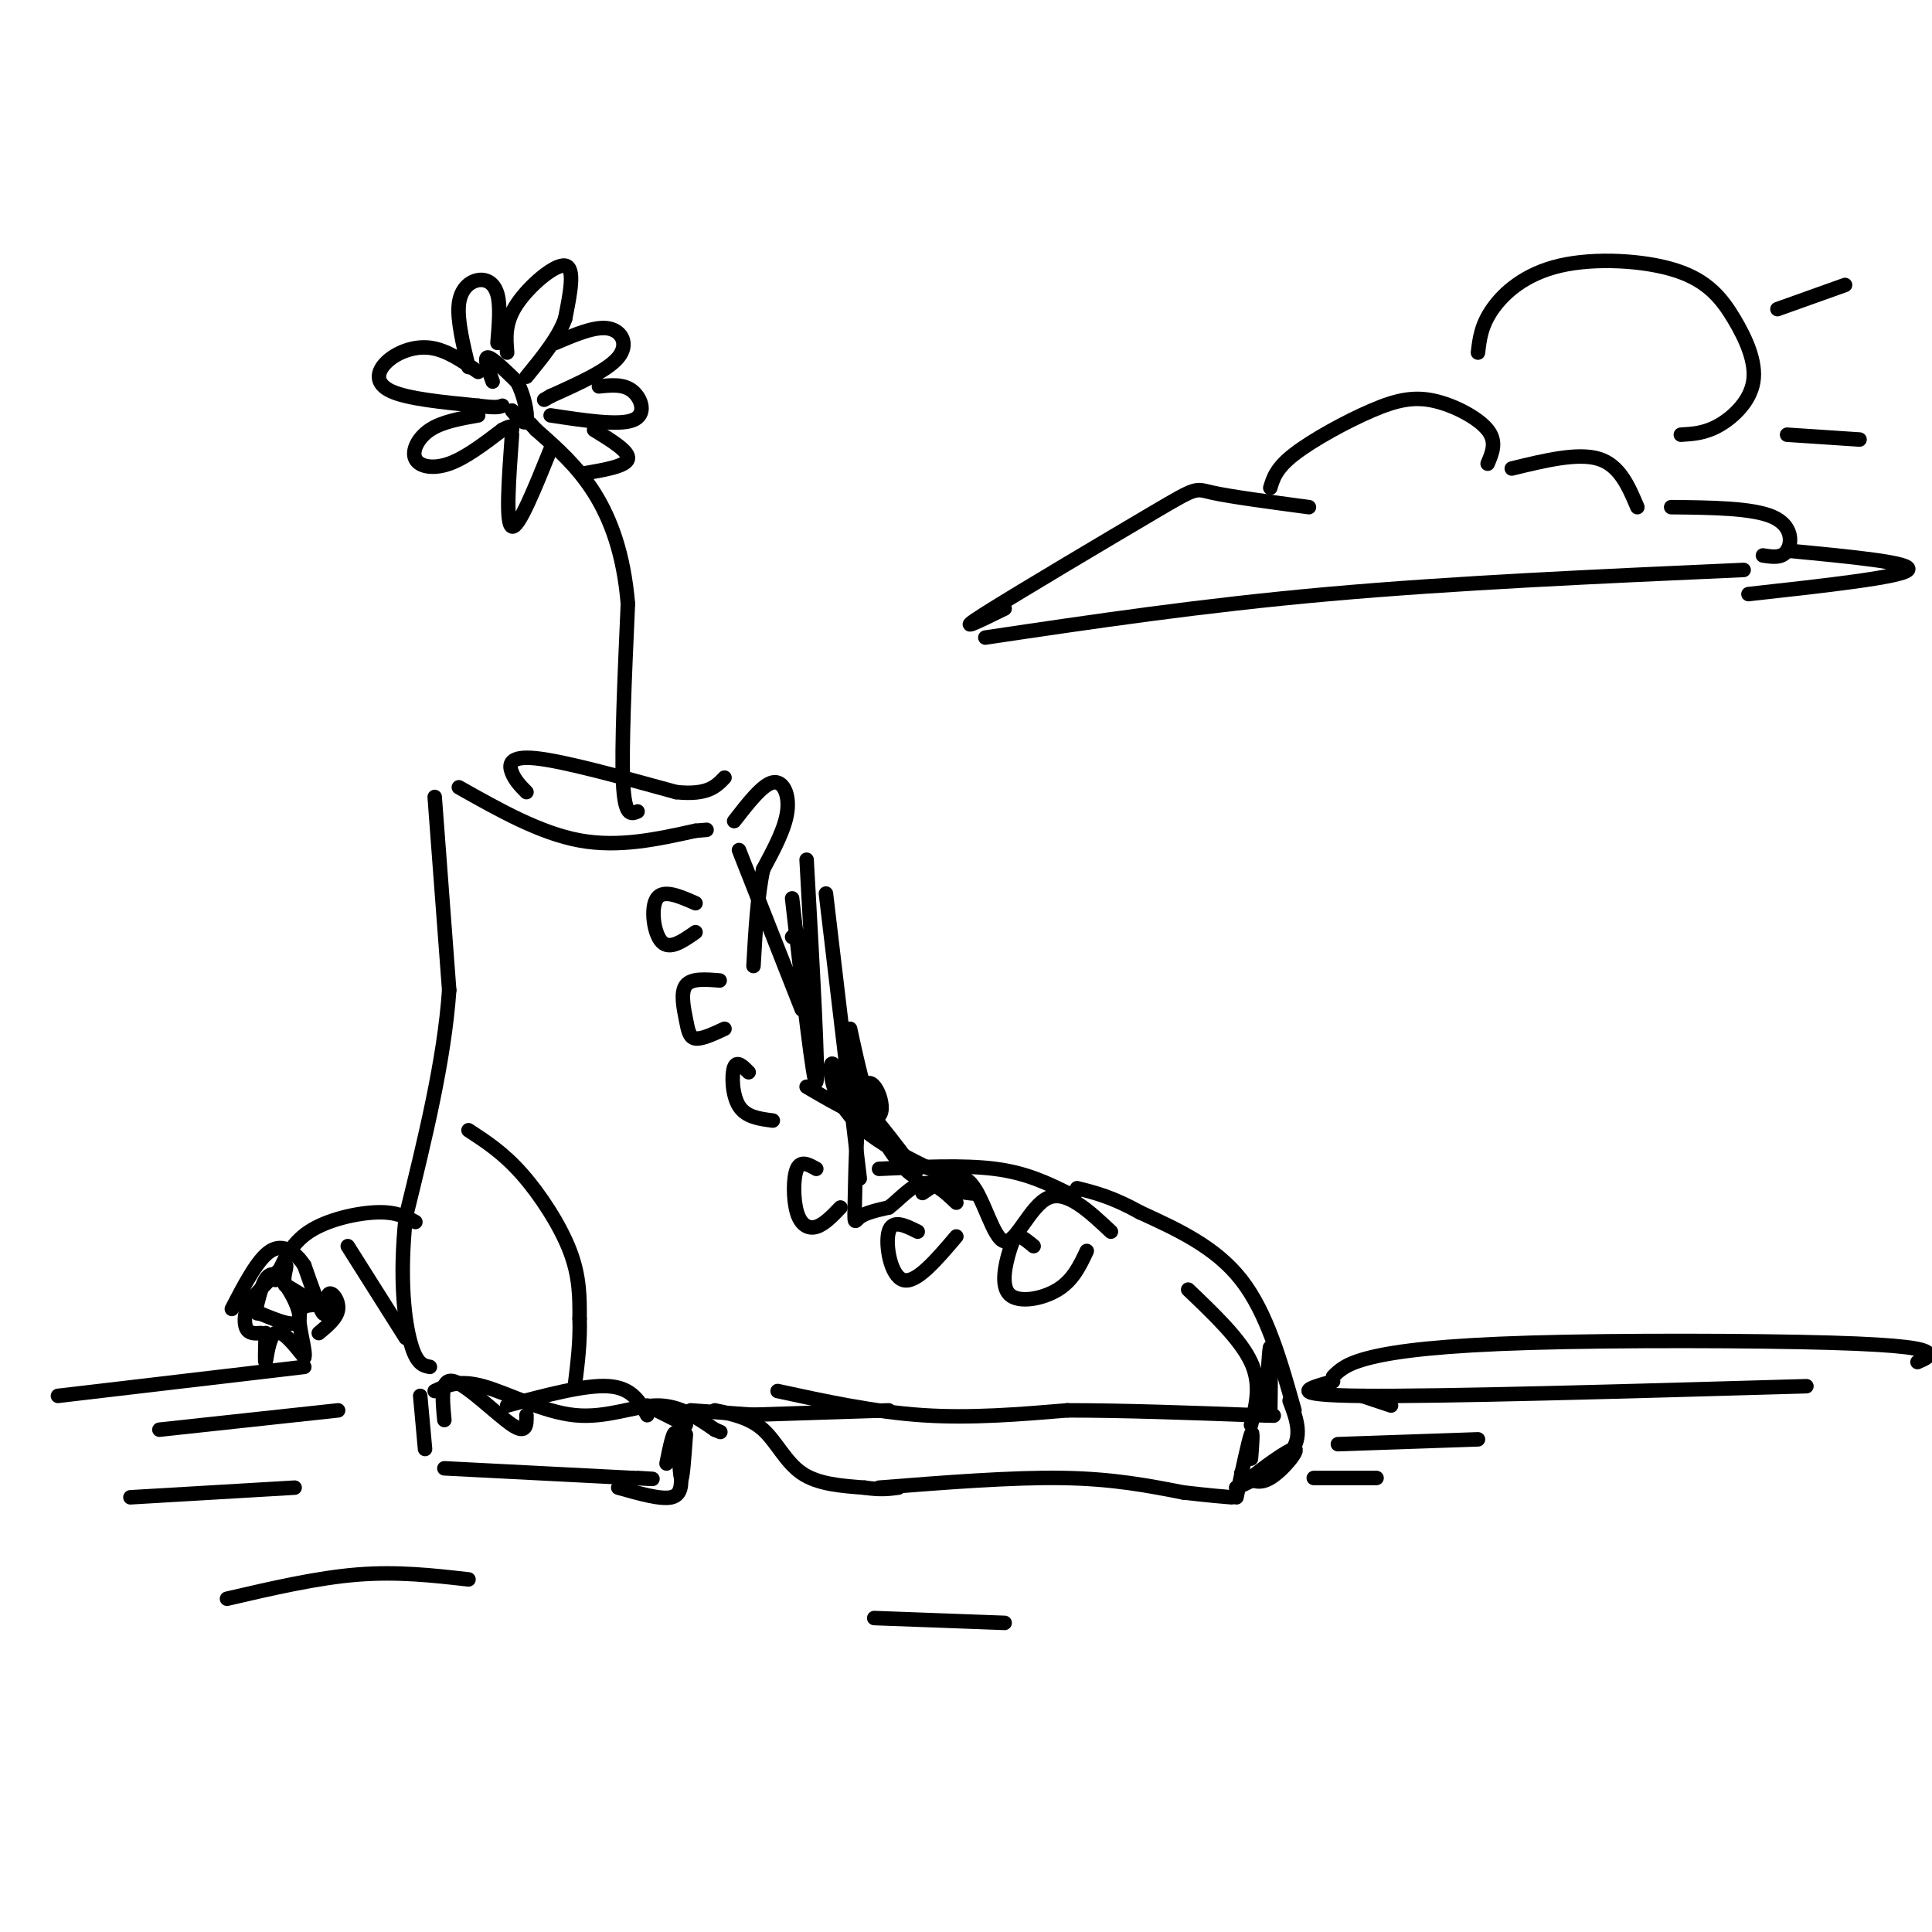 <svg viewBox='0 0 400 400' version='1.1' xmlns='http://www.w3.org/2000/svg' xmlns:xlink='http://www.w3.org/1999/xlink'><g fill='none' stroke='rgb(0,0,0)' stroke-width='3' stroke-linecap='round' stroke-linejoin='round'><path d='M90,165c0.000,0.000 3.000,40.000 3,40'/><path d='M93,205c-1.000,14.500 -5.000,30.750 -9,47'/><path d='M84,252c-1.356,12.867 -0.244,21.533 1,26c1.244,4.467 2.622,4.733 4,5'/><path d='M97,234c3.578,2.333 7.156,4.667 11,9c3.844,4.333 7.956,10.667 10,16c2.044,5.333 2.022,9.667 2,14'/><path d='M120,273c0.167,4.667 -0.417,9.333 -1,14'/><path d='M87,289c0.000,0.000 1.000,11.000 1,11'/><path d='M92,304c0.000,0.000 39.000,2.000 39,2'/><path d='M131,306c6.667,0.333 3.833,0.167 1,0'/><path d='M142,297c-0.356,4.933 -0.711,9.867 -1,9c-0.289,-0.867 -0.511,-7.533 -1,-9c-0.489,-1.467 -1.244,2.267 -2,6'/><path d='M143,292c0.000,0.000 14.000,1.000 14,1'/><path d='M148,292c3.622,0.756 7.244,1.511 10,4c2.756,2.489 4.644,6.711 8,9c3.356,2.289 8.178,2.644 13,3'/><path d='M179,308c3.333,0.500 5.167,0.250 7,0'/><path d='M182,308c13.750,-1.083 27.500,-2.167 38,-2c10.500,0.167 17.750,1.583 25,3'/><path d='M245,309c5.833,0.667 7.917,0.833 10,1'/><path d='M256,310c1.250,-5.833 2.500,-11.667 3,-13c0.500,-1.333 0.250,1.833 0,5'/><path d='M161,288c10.000,2.167 20.000,4.333 30,5c10.000,0.667 20.000,-0.167 30,-1'/><path d='M221,292c11.500,0.000 25.250,0.500 39,1'/><path d='M260,293c6.500,0.167 3.250,0.083 0,0'/><path d='M259,295c1.083,-4.167 2.167,-8.333 0,-13c-2.167,-4.667 -7.583,-9.833 -13,-15'/><path d='M95,163c8.417,4.750 16.833,9.500 25,11c8.167,1.500 16.083,-0.250 24,-2'/><path d='M144,172c4.000,-0.333 2.000,-0.167 0,0'/><path d='M152,170c2.933,-3.778 5.867,-7.556 8,-8c2.133,-0.444 3.467,2.444 3,6c-0.467,3.556 -2.733,7.778 -5,12'/><path d='M158,180c-1.167,5.333 -1.583,12.667 -2,20'/><path d='M153,176c0.000,0.000 13.000,33.000 13,33'/><path d='M164,194c0.000,0.000 1.000,-1.000 1,-1'/><path d='M164,186c2.250,19.667 4.500,39.333 5,38c0.500,-1.333 -0.750,-23.667 -2,-46'/><path d='M171,185c0.000,0.000 7.000,59.000 7,59'/><path d='M182,242c8.750,-0.417 17.500,-0.833 24,0c6.500,0.833 10.750,2.917 15,5'/><path d='M221,247c2.500,0.833 1.250,0.417 0,0'/><path d='M262,293c0.422,-7.511 0.844,-15.022 1,-14c0.156,1.022 0.044,10.578 0,13c-0.044,2.422 -0.022,-2.289 0,-7'/><path d='M257,305c1.685,1.286 3.369,2.571 6,1c2.631,-1.571 6.208,-6.000 5,-6c-1.208,0.000 -7.202,4.429 -9,6c-1.798,1.571 0.601,0.286 3,-1'/><path d='M262,305c-1.548,0.810 -6.917,3.333 -6,3c0.917,-0.333 8.119,-3.524 11,-7c2.881,-3.476 1.440,-7.238 0,-11'/><path d='M268,292c-2.833,-10.083 -5.667,-20.167 -11,-27c-5.333,-6.833 -13.167,-10.417 -21,-14'/><path d='M236,251c-5.667,-3.167 -9.333,-4.083 -13,-5'/><path d='M195,246c4.804,0.958 9.607,1.917 6,0c-3.607,-1.917 -15.625,-6.708 -22,-12c-6.375,-5.292 -7.107,-11.083 -7,-13c0.107,-1.917 1.054,0.042 2,2'/><path d='M174,223c3.976,4.690 12.917,15.417 15,19c2.083,3.583 -2.690,0.024 -6,-6c-3.310,-6.024 -5.155,-14.512 -7,-23'/><path d='M167,225c6.620,3.877 13.241,7.754 15,6c1.759,-1.754 -1.343,-9.140 -3,-6c-1.657,3.140 -1.869,16.807 -2,23c-0.131,6.193 -0.180,4.912 1,4c1.180,-0.912 3.590,-1.456 6,-2'/><path d='M184,250c2.178,-1.600 4.622,-4.600 7,-5c2.378,-0.400 4.689,1.800 7,4'/><path d='M191,247c3.625,-2.512 7.250,-5.024 10,-2c2.750,3.024 4.625,11.583 7,12c2.375,0.417 5.250,-7.310 9,-9c3.750,-1.690 8.375,2.655 13,7'/><path d='M109,164c-1.178,-1.200 -2.356,-2.400 -3,-4c-0.644,-1.600 -0.756,-3.600 5,-3c5.756,0.600 17.378,3.800 29,7'/><path d='M140,164c6.500,0.667 8.250,-1.167 10,-3'/><path d='M132,168c-1.333,0.583 -2.667,1.167 -3,-6c-0.333,-7.167 0.333,-22.083 1,-37'/><path d='M130,125c-0.867,-10.289 -3.533,-17.511 -7,-23c-3.467,-5.489 -7.733,-9.244 -12,-13'/><path d='M111,89c-2.000,-2.167 -1.000,-1.083 0,0'/><path d='M102,79c-0.917,-2.500 -1.833,-5.000 -1,-5c0.833,0.000 3.417,2.500 6,5'/><path d='M107,79c1.511,2.644 2.289,6.756 2,8c-0.289,1.244 -1.644,-0.378 -3,-2'/><path d='M105,73c-0.267,-3.089 -0.533,-6.178 2,-10c2.533,-3.822 7.867,-8.378 10,-8c2.133,0.378 1.067,5.689 0,11'/><path d='M117,66c-1.333,3.833 -4.667,7.917 -8,12'/><path d='M115,71c4.111,-1.756 8.222,-3.511 11,-3c2.778,0.511 4.222,3.289 2,6c-2.222,2.711 -8.111,5.356 -14,8'/><path d='M114,82c-2.333,1.333 -1.167,0.667 0,0'/><path d='M124,80c2.578,-0.267 5.156,-0.533 7,1c1.844,1.533 2.956,4.867 0,6c-2.956,1.133 -9.978,0.067 -17,-1'/><path d='M103,71c0.321,-3.815 0.643,-7.631 0,-10c-0.643,-2.369 -2.250,-3.292 -4,-3c-1.750,0.292 -3.643,1.798 -4,5c-0.357,3.202 0.821,8.101 2,13'/><path d='M99,77c-3.286,-2.292 -6.571,-4.583 -10,-5c-3.429,-0.417 -7.000,1.042 -9,3c-2.000,1.958 -2.429,4.417 1,6c3.429,1.583 10.714,2.292 18,3'/><path d='M99,84c3.833,0.500 4.417,0.250 5,0'/><path d='M99,86c-3.744,0.661 -7.488,1.321 -10,3c-2.512,1.679 -3.792,4.375 -3,6c0.792,1.625 3.655,2.179 7,1c3.345,-1.179 7.173,-4.089 11,-7'/><path d='M104,89c2.167,-1.167 2.083,-0.583 2,0'/><path d='M106,90c-0.667,9.250 -1.333,18.500 0,19c1.333,0.500 4.667,-7.750 8,-16'/><path d='M123,89c3.667,2.250 7.333,4.500 7,6c-0.333,1.500 -4.667,2.250 -9,3'/><path d='M92,294c-0.422,-4.422 -0.844,-8.844 2,-8c2.844,0.844 8.956,6.956 12,9c3.044,2.044 3.022,0.022 3,-2'/><path d='M105,291c8.083,-2.167 16.167,-4.333 21,-4c4.833,0.333 6.417,3.167 8,6'/><path d='M134,291c0.000,0.000 8.000,4.000 8,4'/><path d='M90,288c2.512,-1.190 5.024,-2.381 10,-1c4.976,1.381 12.417,5.333 19,6c6.583,0.667 12.310,-1.952 17,-2c4.690,-0.048 8.345,2.476 12,5'/><path d='M148,296c2.000,0.833 1.000,0.417 0,0'/><path d='M141,305c0.083,2.250 0.167,4.500 -2,5c-2.167,0.500 -6.583,-0.750 -11,-2'/><path d='M84,277c0.000,0.000 -12.000,-19.000 -12,-19'/><path d='M86,253c-1.978,-1.067 -3.956,-2.133 -8,-2c-4.044,0.133 -10.156,1.467 -14,4c-3.844,2.533 -5.422,6.267 -7,10'/><path d='M53,271c0.956,-3.978 1.911,-7.956 4,-7c2.089,0.956 5.311,6.844 5,9c-0.311,2.156 -4.156,0.578 -8,-1'/><path d='M54,272c-1.333,-0.167 -0.667,-0.083 0,0'/><path d='M55,276c-0.089,3.311 -0.178,6.622 0,6c0.178,-0.622 0.622,-5.178 2,-6c1.378,-0.822 3.689,2.089 6,5'/><path d='M63,281c0.452,-1.190 -1.417,-6.667 -1,-9c0.417,-2.333 3.119,-1.524 3,-2c-0.119,-0.476 -3.060,-2.238 -6,-4'/><path d='M59,266c-0.622,-1.822 0.822,-4.378 0,-4c-0.822,0.378 -3.911,3.689 -7,7'/><path d='M52,269c-1.444,2.378 -1.556,4.822 -1,6c0.556,1.178 1.778,1.089 3,1'/><path d='M66,276c1.911,-1.595 3.821,-3.190 4,-5c0.179,-1.810 -1.375,-3.833 -2,-3c-0.625,0.833 -0.321,4.524 -1,4c-0.679,-0.524 -2.339,-5.262 -4,-10'/><path d='M63,262c-1.822,-2.756 -4.378,-4.644 -7,-3c-2.622,1.644 -5.311,6.822 -8,12'/><path d='M153,293c0.000,0.000 31.000,-1.000 31,-1'/><path d='M144,187c-3.333,-1.467 -6.667,-2.933 -8,-1c-1.333,1.933 -0.667,7.267 1,9c1.667,1.733 4.333,-0.133 7,-2'/><path d='M149,203c-2.935,-0.238 -5.869,-0.476 -7,1c-1.131,1.476 -0.458,4.667 0,7c0.458,2.333 0.702,3.810 2,4c1.298,0.190 3.649,-0.905 6,-2'/><path d='M155,222c-1.222,-1.244 -2.444,-2.489 -3,-1c-0.556,1.489 -0.444,5.711 1,8c1.444,2.289 4.222,2.644 7,3'/><path d='M169,242c-1.601,-0.905 -3.202,-1.810 -4,0c-0.798,1.810 -0.792,6.333 0,9c0.792,2.667 2.369,3.476 4,3c1.631,-0.476 3.315,-2.238 5,-4'/><path d='M190,255c-2.622,-1.311 -5.244,-2.622 -6,0c-0.756,2.622 0.356,9.178 3,10c2.644,0.822 6.822,-4.089 11,-9'/><path d='M214,258c-1.112,-0.917 -2.223,-1.834 -3,-2c-0.777,-0.166 -1.219,0.419 -2,3c-0.781,2.581 -1.903,7.156 0,9c1.903,1.844 6.829,0.955 10,-1c3.171,-1.955 4.585,-4.978 6,-8'/><path d='M276,285c1.360,-1.364 2.721,-2.727 8,-4c5.279,-1.273 14.477,-2.455 33,-3c18.523,-0.545 46.372,-0.455 62,0c15.628,0.455 19.037,1.273 20,2c0.963,0.727 -0.518,1.364 -2,2'/><path d='M288,291c0.000,0.000 -6.000,-2.000 -6,-2'/><path d='M276,286c-5.167,1.417 -10.333,2.833 6,3c16.333,0.167 54.167,-0.917 92,-2'/><path d='M277,299c0.000,0.000 29.000,-1.000 29,-1'/><path d='M272,306c0.000,0.000 13.000,0.000 13,0'/><path d='M63,283c0.000,0.000 -51.000,6.000 -51,6'/><path d='M70,292c0.000,0.000 -37.000,4.000 -37,4'/><path d='M61,308c0.000,0.000 -34.000,2.000 -34,2'/><path d='M97,327c-7.333,-0.833 -14.667,-1.667 -23,-1c-8.333,0.667 -17.667,2.833 -27,5'/><path d='M181,335c0.000,0.000 27.000,1.000 27,1'/><path d='M204,132c22.417,-3.333 44.833,-6.667 71,-9c26.167,-2.333 56.083,-3.667 86,-5'/><path d='M208,126c-5.411,2.661 -10.821,5.321 -4,1c6.821,-4.321 25.875,-15.625 35,-21c9.125,-5.375 8.321,-4.821 12,-4c3.679,0.821 11.839,1.911 20,3'/><path d='M263,101c0.608,-2.037 1.215,-4.073 5,-7c3.785,-2.927 10.746,-6.743 16,-9c5.254,-2.257 8.799,-2.954 13,-2c4.201,0.954 9.057,3.558 11,6c1.943,2.442 0.971,4.721 0,7'/><path d='M313,97c6.833,-1.667 13.667,-3.333 18,-2c4.333,1.333 6.167,5.667 8,10'/><path d='M346,105c8.422,0.089 16.844,0.178 21,2c4.156,1.822 4.044,5.378 3,7c-1.044,1.622 -3.022,1.311 -5,1'/><path d='M370,114c13.167,1.250 26.333,2.500 25,4c-1.333,1.500 -17.167,3.250 -33,5'/><path d='M306,73c0.325,-2.812 0.650,-5.624 3,-9c2.350,-3.376 6.725,-7.315 14,-9c7.275,-1.685 17.449,-1.117 24,1c6.551,2.117 9.477,5.784 12,10c2.523,4.216 4.641,8.981 4,13c-0.641,4.019 -4.040,7.291 -7,9c-2.960,1.709 -5.480,1.854 -8,2'/><path d='M370,90c0.000,0.000 15.000,1.000 15,1'/><path d='M368,64c0.000,0.000 14.000,-5.000 14,-5'/></g>
</svg>